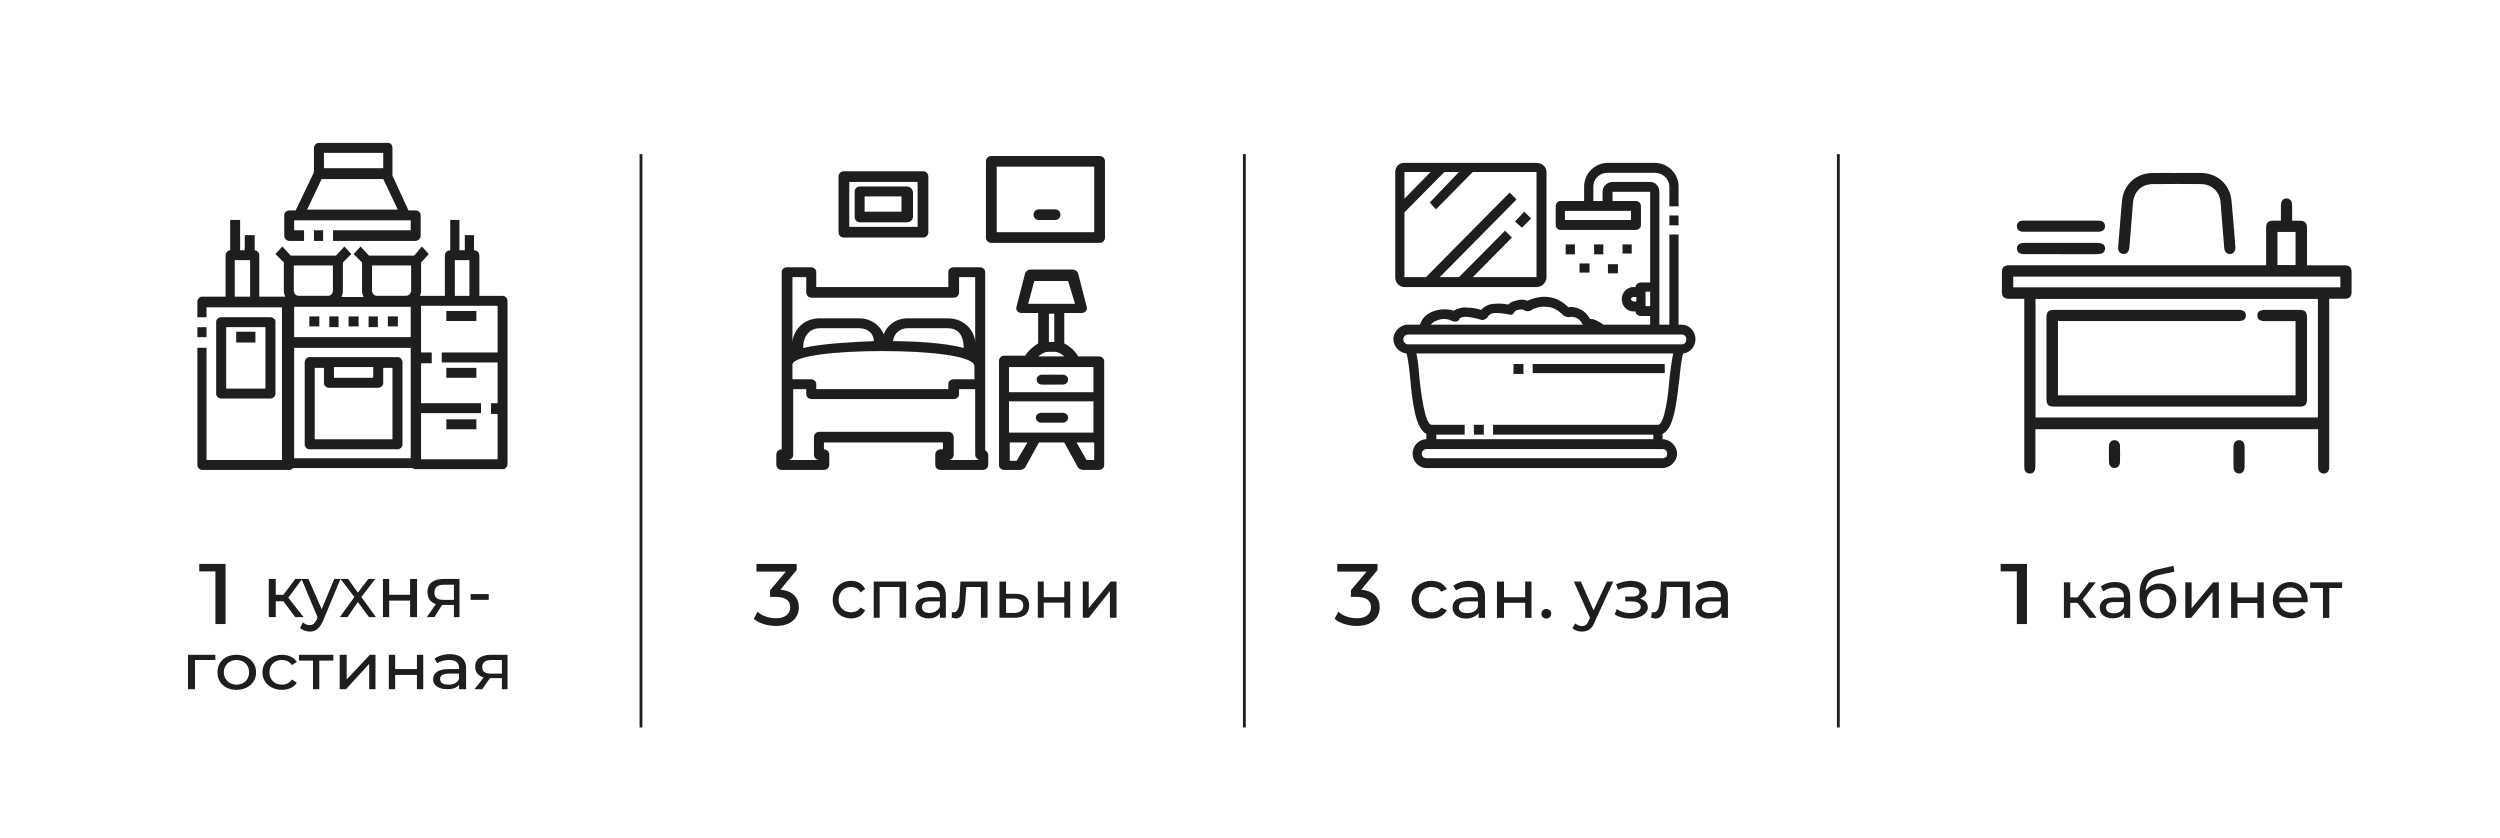 <?xml version="1.0" encoding="UTF-8"?> <svg xmlns="http://www.w3.org/2000/svg" width="1330" height="446" viewBox="0 0 1330 446" fill="none"><g clip-path="url(#clip0_4299_377)"><path d="M341 387V82" stroke="#1E1E1E" stroke-width="1.5"></path><path d="M157.07 328.329H161.513L153.367 317.973L160.772 308H157.07L150.775 316.438H146.703V308H143V328.329H146.703V319.89H150.775L157.07 328.329ZM177.804 308L171.139 324.11L164.104 308H160.402L168.918 328.329L168.547 329.479C167.437 331.781 166.326 332.548 164.845 332.548C163.364 332.548 162.253 332.164 161.142 331.014L159.661 334.082C160.772 335.233 162.994 336 164.845 336C167.807 336 170.028 334.466 171.88 330.247L181.136 308H177.804ZM200.019 328.329L192.244 317.589L199.649 308H195.946L190.392 315.288L185.209 308H181.136L188.541 317.589L180.766 328.329H184.839L190.392 320.274L196.316 328.329H200.019ZM203.722 328.329H207.054V319.507H218.161V328.329H221.864V308H218.161V316.438H207.054V308H203.722V328.329ZM235.934 308C230.75 308 227.418 310.301 227.418 314.904C227.418 318.356 228.899 320.274 231.861 321.425L227.047 328.329H231.12L235.193 321.808H235.563H241.487V328.329H244.449V308H235.934ZM231.12 315.288C231.12 312.219 232.972 311.068 236.304 311.068H241.487V319.123H235.934C232.601 319.123 231.12 317.972 231.12 315.288ZM250.373 319.123H260V316.055H250.373V319.123Z" fill="#1E1E1E"></path><path d="M114.571 348.346H100V366.655H103.736V351.109H114.571V348.346ZM125.78 367C131.758 367 136.242 363.2 136.242 357.673C136.242 352.146 131.758 348.346 125.78 348.346C119.802 348.346 115.692 352.146 115.692 357.673C115.692 363.2 119.802 367 125.78 367ZM125.78 364.236C122.044 364.236 119.055 361.473 119.055 357.673C119.055 353.873 122.044 351.109 125.78 351.109C129.89 351.109 132.506 353.873 132.506 357.673C132.506 361.473 129.89 364.236 125.78 364.236ZM150.066 367C153.429 367 156.418 365.618 157.912 363.2L155.297 361.473C154.176 363.2 152.308 364.236 150.066 364.236C145.956 364.236 143.341 361.473 143.341 357.673C143.341 353.873 145.956 351.109 150.066 351.109C152.308 351.109 154.176 352.145 155.297 353.873L157.912 352.145C156.418 349.727 153.429 348.346 150.066 348.346C144.088 348.346 139.604 352.146 139.604 357.673C139.604 363.2 144.088 367 150.066 367ZM177.341 348.346H159.033V351.455H166.505V366.655H169.868V351.455H177.341V348.346ZM180.703 366.655H184.066L196.396 353.182V366.655H199.758V348.346H196.769L184.44 361.473V348.346H180.703V366.655ZM206.857 366.655H210.22V359.055H221.802V366.655H225.165V348.346H221.802V355.946H210.22V348.346H206.857V366.655ZM239.363 348C236 348 233.011 349.036 231.143 350.418L232.637 352.836C234.132 351.8 236.374 351.109 238.989 351.109C242.352 351.109 244.22 352.491 244.22 355.255V355.946H238.615C232.637 355.946 230.396 358.364 230.396 361.473C230.396 364.582 233.385 366.655 237.868 366.655C240.857 366.655 243.099 365.964 244.22 364.236V366.655H247.956V355.6C247.956 350.418 244.593 348 239.363 348ZM238.615 364.236C235.626 364.236 234.132 363.2 234.132 361.127C234.132 359.746 235.253 358.364 238.615 358.364H244.22V361.127C243.472 363.2 241.231 364.236 238.615 364.236ZM261.407 348.346C256.176 348.346 252.813 350.418 252.813 354.564C252.813 357.673 254.308 359.4 257.297 360.436L252.44 366.655H256.549L260.659 360.782H261.033H267.011V366.655H270V348.346H261.407ZM256.549 354.909C256.549 352.145 258.418 351.109 261.78 351.109H267.011V358.364H261.407C258.044 358.364 256.549 357.327 256.549 354.909Z" fill="#1E1E1E"></path><path d="M761.502 329.068C765.253 329.068 767.878 327.608 769.754 324.689L766.753 323.23C765.628 325.054 763.752 325.784 761.502 325.784C757.751 325.784 754.751 323.23 754.751 318.851C754.751 314.838 757.751 312.284 761.502 312.284C763.752 312.284 765.628 313.014 766.753 314.838L769.754 313.378C767.878 310.46 765.253 309 761.502 309C755.501 309 751 313.378 751 318.851C751 324.689 755.501 329.068 761.502 329.068ZM781.381 309C778.005 309 775.38 310.095 773.129 311.554L774.629 314.108C776.13 313.014 778.755 312.284 781.006 312.284C784.381 312.284 786.257 314.108 786.257 317.027V317.757H780.631C774.629 317.757 772.754 319.946 772.754 323.23C772.754 326.514 775.38 329.068 779.88 329.068C782.881 329.068 785.131 327.973 786.632 326.149V328.703H790.007V317.027C790.007 311.554 786.632 309 781.381 309ZM780.631 326.149C777.63 326.149 776.13 325.054 776.13 323.23C776.13 321.405 777.255 319.946 780.631 319.946H786.257V322.865C785.506 325.054 783.256 326.149 780.631 326.149ZM796.384 328.703H800.134V320.676H811.386V328.703H814.762V309.365H811.386V317.757H800.134V309.365H796.384V328.703ZM822.638 329.068C824.139 329.068 825.264 327.973 825.264 326.514C825.264 325.054 824.139 323.96 822.638 323.96C821.138 323.96 820.013 325.054 820.013 326.514C820.013 327.973 821.138 329.068 822.638 329.068ZM854.895 309.365L847.768 324.689L841.017 309.365H837.266L845.893 328.703L845.143 330.162C844.393 332.351 843.267 333.081 841.392 333.081C840.267 333.081 838.767 332.351 838.016 331.622L836.516 334.176C837.641 335.27 839.517 336 841.392 336C844.393 336 847.018 334.905 848.518 330.527L858.27 309.365H854.895ZM872.523 318.487C874.398 317.757 875.898 316.297 875.898 314.473C875.898 311.189 872.523 309 867.647 309C865.021 309 862.396 309.73 859.77 310.824L860.896 313.743C863.146 312.649 865.021 312.284 867.272 312.284C870.272 312.284 872.148 313.014 872.148 314.838C872.148 316.662 870.647 317.392 868.022 317.392H864.646V319.946H868.022C871.023 319.946 872.898 321.041 872.898 322.865C872.898 324.689 870.647 326.149 867.272 326.149C864.646 326.149 862.021 325.419 860.145 323.96L859.02 326.878C861.271 328.338 864.271 329.068 867.272 329.068C872.523 329.068 876.649 326.514 876.649 323.23C876.649 321.041 875.148 319.216 872.523 318.487ZM883.622 309.365L883.247 316.662C882.872 321.041 882.872 325.784 879.496 325.784C879.496 325.784 879.121 325.784 878.746 325.784L878.371 328.703C879.496 328.703 880.246 329.068 880.622 329.068C885.122 329.068 886.248 323.595 886.623 316.662V312.284H895.249V328.703H899V309.365H883.622Z" fill="#1E1E1E"></path><path d="M910.627 309C907.251 309 904.625 310.095 902.375 311.554L903.875 314.108C905.376 313.014 908.001 312.284 910.252 312.284C913.627 312.284 915.502 314.108 915.502 317.027V317.757H909.876C903.875 317.757 902 319.946 902 323.23C902 326.514 904.625 329.068 909.126 329.068C912.127 329.068 914.377 327.973 915.878 326.149V328.703H919.253V317.027C919.253 311.554 915.878 309 910.627 309ZM909.876 326.149C906.876 326.149 905.376 325.054 905.376 323.23C905.376 321.405 906.501 319.946 909.876 319.946H915.502V322.865C914.752 325.054 912.502 326.149 909.876 326.149Z" fill="#1E1E1E"></path><path d="M662 387V82M978 387V82" stroke="#1E1E1E" stroke-width="1.5"></path><path fill-rule="evenodd" clip-rule="evenodd" d="M221.106 249H152.894C151.24 249 150 247.797 150 246.194V160.806C150 159.203 151.24 158 152.894 158H221.106C222.76 158 224 159.203 224 160.806V246.194C224 247.797 222.76 249 221.106 249ZM155.374 243.789H218.626V163.211H155.374V243.789Z" fill="#1E1E1E"></path><path fill-rule="evenodd" clip-rule="evenodd" d="M267.568 249.594H220.946C219.73 249.594 218.514 248.376 218.514 246.751V160.254C218.514 158.629 219.73 157.411 220.946 157.411H267.568C268.784 157.411 270 158.629 270 160.254V246.751C270 248.376 268.784 249.594 267.568 249.594ZM223.784 244.315H264.73V162.69H223.784V244.315ZM105 174.061H109.865V179.34H105V174.061ZM154.054 250H107.432C106.216 250 105 248.782 105 247.157V185.025H109.865V244.721H151.216V163.503H109.865V168.782H105V160.66C105 159.035 106.216 157.817 107.432 157.817H154.054C155.27 157.817 156.486 159.035 156.486 160.66V247.157C156.486 248.782 155.27 250 154.054 250ZM220.946 128.172H177.162V122.487H218.514V117.208H156.486V122.487H161.757V128.172H154.054C152.432 128.172 151.216 126.954 151.216 125.33V114.366C151.216 113.147 152.432 111.929 154.054 111.929H157.297L167.027 91.624C167.432 90.812 168.243 90 169.459 90H205.541C206.351 90 207.568 90.812 207.973 91.624L217.297 111.929H220.946C222.568 111.929 223.784 113.147 223.784 114.366V125.33C223.784 126.954 222.568 128.172 220.946 128.172ZM167.027 122.487H171.892V128.172H167.027V122.487ZM203.919 95.279H171.081L163.378 111.523H211.622L203.919 95.279Z" fill="#1E1E1E"></path><path fill-rule="evenodd" clip-rule="evenodd" d="M206.335 95.201H169.883C168.245 95.201 167.016 93.975 167.016 92.341V78.86C167.016 77.226 168.245 76 169.883 76H206.335C207.973 76 208.793 77.226 208.793 78.86V92.341C208.793 93.975 207.973 95.201 206.335 95.201ZM172.34 89.481H203.878V81.311H172.34V89.481ZM154.319 179.356H221.899V185.075H154.319V179.356ZM164.559 168.326H169.883V173.637H164.559V168.326ZM175.207 168.326H180.122V174.045H175.207V168.326ZM185.447 168.326H190.771V173.637H185.447V168.326ZM196.096 168.326H201.011V174.045H196.096V168.326ZM206.335 168.326H211.66V173.637H206.335V168.326ZM211.66 239H164.559C163.33 239 162.101 237.774 162.101 236.549V192.837C162.101 191.203 163.33 189.977 164.559 189.977H211.66C212.888 189.977 214.117 191.203 214.117 192.837V236.549C214.117 237.774 212.888 239 211.66 239ZM167.426 233.689H208.793V195.697H203.878V203.867C203.878 205.093 202.649 206.318 201.011 206.318H175.207C173.569 206.318 172.34 205.093 172.34 203.867V195.697H167.426V233.689ZM177.665 201.007H198.553V195.288H177.665V201.007ZM235.005 187.526H269V192.837H235.005V187.526ZM221.899 187.526H229.681V193.246H221.899V187.526ZM261.218 214.489H269V220.208H261.218V214.489ZM221.899 214.489H255.894V219.799H221.899V214.489ZM237.463 165.466H253.436V170.777H237.463V165.466ZM237.463 195.697H253.436V201.007H237.463V195.697ZM237.463 223.068H253.436V228.378H237.463V223.068ZM143.67 212.037H117.867C116.229 212.037 115 210.812 115 209.586V171.185C115 169.96 116.229 168.734 117.867 168.734H143.67C145.309 168.734 146.537 169.96 146.537 171.185V209.586C146.537 210.812 145.309 212.037 143.67 212.037ZM120.324 206.727H141.213V174.045H120.324V206.727ZM125.649 176.496H135.888V182.215H125.649V176.496Z" fill="#1E1E1E"></path><path fill-rule="evenodd" clip-rule="evenodd" d="M174.662 162.615H158.753C154.674 162.615 151.003 158.982 151.003 154.541V139.605L146.515 135.165L150.187 131.128L154.674 135.973H178.742L183.229 131.128L186.9 135.165L182.413 139.605V154.541C182.413 158.982 178.742 162.615 174.662 162.615ZM156.306 141.22V154.541C156.306 156.156 157.529 157.367 158.753 157.367H174.662C175.886 157.367 177.11 156.156 177.11 154.541V141.22H156.306ZM215.863 162.615H200.362C196.283 162.615 192.611 158.982 192.611 154.541V139.605L188.124 135.165L191.796 131.128L196.283 135.973H220.351L224.43 131.128L228.101 135.165L224.022 139.605V154.541C224.022 158.982 220.351 162.615 215.863 162.615ZM197.914 141.22V154.541C197.914 156.156 199.138 157.367 200.362 157.367H215.863C217.495 157.367 218.719 156.156 218.719 154.541V141.22H197.914ZM255.025 160.193H249.721V138.394H241.971V160.193H236.668V135.973C236.668 134.358 237.891 133.147 239.523 133.147V117H244.418V133.147H247.274V125.073H252.169V133.147C253.801 133.147 255.025 134.358 255.025 135.973V160.193ZM137.949 160.193H133.054V138.394H124.895V160.193H120V135.973C120 134.358 121.224 133.147 122.448 133.147V117H127.751V133.147H130.198V125.073H135.501V133.147C136.725 133.147 137.949 134.358 137.949 135.973V160.193ZM741.276 180.376C741.276 176.339 744.947 172.706 749.027 172.706H894.657C898.737 172.706 902 176.339 902 180.376C902 184.413 899.144 187.642 895.473 188.046C894.657 190.064 893.841 196.927 893.433 201.771C891.802 214.688 890.578 228.009 884.459 230.835V233.661C888.538 233.661 892.21 237.293 892.21 241.33C892.21 245.367 888.538 249 884.459 249H758.817C754.738 249 751.474 245.367 751.474 241.33C751.474 237.293 754.738 233.661 758.817 233.661V230.835C753.106 228.009 751.474 214.688 750.25 201.771C749.842 196.927 749.027 190.064 748.211 188.046C744.539 187.642 741.276 184.413 741.276 180.376ZM882.011 238.908H761.672C761.672 238.908 761.536 238.908 761.264 238.908H758.817C757.593 238.908 756.369 240.119 756.369 241.33C756.369 242.945 757.593 243.752 758.817 243.752H884.459C886.091 243.752 886.907 242.945 886.907 241.33C886.907 240.119 886.091 238.908 884.459 238.908H882.011ZM794.307 231.238V225.991H882.011C885.683 225.991 887.722 208.633 888.13 201.367C888.946 195.716 889.354 191.275 890.17 188.046H753.514C754.33 191.275 754.738 195.716 755.146 201.367C755.961 208.633 758.001 225.991 761.672 225.991H779.213V231.238H764.12V233.661H879.564V231.238H794.307ZM749.027 177.954C747.803 177.954 746.579 179.165 746.579 180.376C746.579 181.991 747.803 183.202 749.027 183.202C749.027 183.202 749.163 183.202 749.435 183.202H894.657C896.289 183.202 897.105 181.991 897.105 180.376C897.105 179.165 896.289 177.954 894.657 177.954H749.027ZM784.108 225.991H789.412V231.238H784.108V225.991Z" fill="#1E1E1E"></path><path fill-rule="evenodd" clip-rule="evenodd" d="M870.123 122.318H830.089C828.864 122.318 827.638 121.102 827.638 119.886V109.753C827.638 108.131 828.864 106.915 830.089 106.915H842.753V99.214C842.753 92.323 848.472 86.648 855.417 86.648H880.336C887.281 86.648 893 92.323 893 99.214V109.753H888.098V99.214C888.098 95.16 884.421 91.918 880.336 91.918H855.417C850.923 91.918 847.655 95.16 847.655 99.214V106.915H852.557V102.051C852.557 99.214 855.008 96.782 857.868 96.782H877.885C880.745 96.782 882.787 99.214 882.787 102.051V175.823H877.885V168.121H872.983C871.349 168.121 870.123 166.905 870.123 165.689H868.898C865.63 165.689 862.77 162.852 862.77 159.204C862.77 155.556 865.63 152.718 868.898 152.718H870.123C870.123 151.502 871.349 150.287 872.983 150.287H877.885V102.051H857.868V106.915H870.123C871.757 106.915 872.983 108.131 872.983 109.753V119.886C872.983 121.102 871.757 122.318 870.123 122.318ZM832.54 117.049H867.672V112.185H832.54V117.049ZM888.098 124.75H893V175.418H888.098V124.75ZM888.098 114.617H893V119.886H888.098V114.617ZM875.434 155.151V162.852H877.885V155.151H875.434ZM869.306 157.988C868.489 157.988 867.672 158.393 867.672 159.204C867.672 159.609 868.489 160.42 869.306 160.42H870.532V157.988H869.306ZM817.426 152.718H747.162C744.302 152.718 742.26 150.286 742.26 147.449V91.512C742.26 88.675 744.302 86.648 747.162 86.648H817.426C820.285 86.648 822.736 88.675 822.736 91.512V147.449C822.736 150.286 820.285 152.718 817.426 152.718ZM747.162 147.449H758.6L803.128 102.457L806.804 106.104L765.953 147.449H776.166L800.677 122.723L804.353 126.371L783.519 147.449H817.426V91.512H783.519L763.911 111.374L760.643 107.726L776.166 91.512H768.404L747.162 112.995V147.449ZM747.162 91.512V105.699L761.051 91.512H747.162ZM805.987 117.859L810.889 112.59L814.566 116.238L809.664 121.102L805.987 117.859ZM850.923 177.444C849.562 176.093 847.928 175.147 846.021 174.607H845.613C844.796 174.607 843.979 174.337 843.162 173.796C842.345 173.256 841.8 172.58 841.528 171.769C840.302 169.743 838.26 168.527 835.809 168.527C834.991 168.797 834.174 168.797 833.357 168.527C832.268 168.257 831.451 167.716 830.906 166.905C828.455 164.879 826.004 163.257 822.736 163.257C819.877 162.852 816.608 163.663 814.157 165.284C813.34 165.689 812.115 165.689 811.298 165.284C810.481 164.473 808.847 164.473 807.621 164.879C806.804 164.879 806.123 165.284 805.579 166.095C805.17 167.311 803.945 167.716 802.719 167.311C800.268 166.77 797.817 166.5 795.366 166.5C793.732 166.5 792.098 167.311 791.281 168.932C790.464 169.743 789.238 170.553 788.013 170.148C785.562 169.337 782.974 168.797 780.251 168.527C779.026 168.527 777.8 168.527 776.574 169.338C776.166 170.959 774.532 171.364 773.306 170.959C773.034 170.959 772.898 170.959 772.898 170.959C770.038 169.337 767.179 169.337 764.319 170.554C761.868 171.364 760.234 173.391 759.826 175.823H754.923C754.923 171.364 757.783 167.311 762.277 165.689C765.545 164.473 769.63 164.068 773.306 165.284C775.349 164.068 778.209 163.257 780.66 163.663C783.111 163.663 785.562 164.068 788.013 164.879C789.647 162.852 792.506 161.636 794.957 161.636C797.409 161.366 799.86 161.501 802.311 162.041C803.4 160.96 804.762 160.285 806.396 160.015C808.438 159.204 810.889 159.204 812.523 160.015C816.2 158.393 819.877 157.582 823.553 157.988C827.638 158.393 831.315 160.42 834.174 163.257L834.583 163.663L834.991 163.257C839.485 163.257 843.57 165.284 845.613 169.338C845.885 169.338 846.021 169.473 846.021 169.743C846.294 169.743 846.566 169.743 846.838 169.743H847.247C850.106 170.553 852.557 172.175 854.6 174.201L850.923 177.444ZM805.17 193.658H810.481V198.927H805.17V193.658ZM815.383 193.658H885.647V198.522H815.383V193.658ZM832.949 130.02H837.851V135.289H832.949V130.02ZM840.302 140.153H845.613V145.017H840.302V140.153ZM848.064 130.02H852.966V135.289H848.064V130.02ZM863.179 130.02H868.081V134.884H863.179V130.02ZM855.417 140.558H860.728V145.422H855.417V140.558ZM525.749 241.893V247.163C525.749 248.784 524.523 250 522.889 250H500.421C498.787 250 497.562 248.784 497.562 247.163V241.893C497.562 240.272 498.787 239.056 500.421 239.056H501.647V235.408H438.328V239.056C439.962 239.056 441.187 240.272 441.187 241.893V247.163C441.187 248.784 439.962 250 438.328 250H415.86C414.226 250 413 248.784 413 247.163V241.893C413 240.272 414.226 239.056 415.86 239.056V144.612C415.86 143.396 417.085 142.18 418.719 142.18H431.383C433.017 142.18 434.243 143.396 434.243 144.612V152.718H504.506V144.612C504.506 143.396 505.732 142.18 507.366 142.18H521.255C522.889 142.18 524.115 143.396 524.115 144.612V239.461C524.932 240.002 525.477 240.812 525.749 241.893ZM421.579 182.308C421.579 177.849 425.664 169.338 436.285 169.338H457.119C463.247 169.338 468.149 172.986 470.191 177.85C471.826 172.986 476.728 169.338 482.855 169.338H504.098C514.311 169.338 518.804 177.444 518.804 182.308V147.449H510.225V155.556C510.225 157.177 509 158.393 507.366 158.393H431.791C430.157 158.393 428.932 157.177 428.932 155.556V147.449H421.579V182.308ZM427.298 185.146C437.102 182.714 454.668 181.903 464.881 181.498C464.881 177.444 461.613 174.607 457.119 174.607H436.285C431.383 174.607 427.298 177.85 427.298 185.146ZM504.098 174.607H482.855C478.77 174.607 475.502 177.444 475.094 181.498C485.306 181.498 502.872 182.308 512.677 185.146C512.677 177.444 509 174.607 504.098 174.607ZM469.374 186.767C445.272 186.767 421.579 189.199 421.579 194.063V201.765H431.383C433.017 201.765 434.243 202.981 434.243 204.197V207.034H504.506V204.197C504.506 202.981 505.732 201.765 507.366 201.765H518.396V194.874C518.396 189.199 493.885 186.767 469.374 186.767ZM520.438 244.731V244.325C519.349 243.785 518.804 242.974 518.804 241.893V207.034H510.225V209.872C510.225 211.088 509 212.303 507.366 212.303H431.791C430.157 212.303 428.932 211.088 428.932 209.872V207.034H421.987V241.893C421.987 243.515 420.762 244.731 419.128 244.731H435.877C434.243 244.731 433.017 243.515 433.017 241.893V232.57C433.017 230.949 434.243 229.733 435.877 229.733H504.506C506.14 229.733 507.366 230.949 507.366 232.57V241.893C507.366 243.515 506.14 244.731 504.506 244.731H520.438ZM587.434 192.036V247.568C587.434 248.784 586.209 250 584.574 250H576.404C575.315 250 574.362 249.595 573.545 248.784L566.191 235.408H552.711L545.357 248.784C544.54 249.595 543.587 250 542.498 250H534.328C532.694 250 531.468 248.784 531.468 247.568V192.036C531.468 190.415 532.694 189.199 534.328 189.199H545.357C546.583 187.172 549.443 184.335 552.302 182.714V166.5H543.315C541.681 166.5 540.047 164.879 540.864 162.852L545.357 145.422C545.766 144.206 546.991 143.396 548.217 143.396H570.685C571.911 143.396 573.136 144.206 573.545 145.422L578.038 162.852C578.855 164.879 577.221 166.5 575.587 166.5H566.191V182.714C569.46 184.335 572.319 187.172 573.545 189.605H584.574C586.209 189.605 587.434 190.82 587.434 192.036ZM536.779 230.138H581.715V213.519H536.779V230.138ZM546.991 161.636H571.911L568.234 149.476H550.26L546.991 161.636ZM560.881 166.905H558.021V181.903H560.881V166.905ZM552.302 189.605H566.191C564.966 188.389 562.923 187.172 561.289 187.172H557.613C555.57 187.172 553.936 188.389 552.302 189.605ZM581.715 195.279H536.779V208.655H581.715V195.279ZM546.583 235.408H537.187V245.136H540.864L546.583 235.408ZM582.123 235.408H572.728L578.038 244.731H582.123V235.408ZM551.485 201.765C551.485 200.549 552.711 199.333 554.345 199.333H565.374C567.008 199.333 568.234 200.549 568.234 201.765C568.234 203.386 567.008 204.602 565.374 204.602H554.345C552.711 204.602 551.485 203.386 551.485 201.765ZM568.234 222.032C568.234 223.653 567.008 224.869 565.374 224.869H553.936C552.302 224.869 551.077 223.653 551.077 222.032C551.077 220.816 552.302 219.6 553.936 219.6H565.374C567.008 219.6 568.234 220.816 568.234 222.032ZM587.843 85.837V126.371C587.843 127.993 586.617 129.209 584.983 129.209H527.383C525.749 129.209 524.523 127.993 524.523 126.371V85.837C524.523 84.216 525.749 83 527.383 83H584.983C586.617 83 587.843 84.216 587.843 85.837ZM582.123 123.534V88.675H530.243V123.534H582.123ZM549.851 114.211C549.851 112.59 551.077 111.374 552.711 111.374H561.289C562.923 111.374 564.149 112.59 564.149 114.211C564.149 115.833 562.923 117.049 561.289 117.049H552.711C551.077 117.049 549.851 115.833 549.851 114.211ZM446.089 123.534V93.944C446.089 92.323 447.315 91.107 448.949 91.107H491.025C492.66 91.107 493.885 92.323 493.885 93.944V123.534C493.885 125.155 492.66 126.371 491.025 126.371H448.949C447.315 126.371 446.089 125.155 446.089 123.534ZM451.809 120.697H488.166V96.782H451.809V120.697ZM485.715 102.051V115.427C485.715 117.049 484.081 118.265 482.447 118.265H457.528C455.894 118.265 454.668 117.049 454.668 115.427V102.051C454.668 100.43 455.894 99.214 457.528 99.214H482.447C484.081 99.214 485.306 100.43 485.715 102.051ZM479.587 104.483H459.979V112.59H479.587V104.483Z" fill="#1E1E1E"></path><path d="M120 300V332H114.607V303.977H106V300H120Z" fill="#1E1E1E"></path><path d="M452.855 329C456.023 329 458.839 327.546 460.247 324.637L457.783 323.182C456.727 325 454.615 325.727 452.855 325.727C448.984 325.727 446.168 323.182 446.168 319.182C446.168 314.818 448.984 312.273 452.855 312.273C454.615 312.273 456.727 313 457.783 315.182L460.247 313.364C458.839 310.455 456.023 309 452.855 309C446.872 309 443 313.364 443 319.182C443 324.637 446.872 329 452.855 329ZM464.823 309.364V328.636H467.991V312.273H478.55V328.636H482.07V309.364H464.823ZM495.093 309C492.277 309 489.462 310.091 487.702 311.545L489.11 314.091C490.517 313 492.629 312.273 494.741 312.273C498.261 312.273 500.021 314.091 500.021 317V317.727H494.389C489.11 317.727 486.998 319.909 486.998 323.182C486.998 326.455 489.814 329 494.037 329C496.853 329 498.965 327.909 500.021 326.091V328.636H503.189V317C503.189 311.909 500.373 309 495.093 309ZM494.389 326.091C491.925 326.091 490.517 325 490.517 323.182C490.517 321.364 491.221 319.909 494.741 319.909H500.021V322.818C498.965 325 496.853 326.091 494.389 326.091ZM510.932 309.364L510.58 316.636C510.58 321 510.228 325.727 507.413 325.727C507.061 325.727 506.709 325.727 506.357 325.727V328.636C507.061 328.636 507.765 329 508.469 329C512.692 329 513.396 323.546 513.748 316.636L514.1 312.273H521.844V328.636H525.364V309.364H510.932ZM540.499 315.909H535.219V309.364H531.699V328.636H539.795C544.723 328.636 547.538 326.455 547.538 322.091C547.538 318.091 545.075 315.909 540.499 315.909ZM539.443 326.091H535.219V318.455H539.443C542.611 318.455 544.371 319.546 544.371 322.091C544.371 324.636 542.611 326.091 539.443 326.091ZM552.114 328.636H555.282V320.636H566.193V328.636H569.361V309.364H566.193V317.727H555.282V309.364H552.114V328.636ZM576.049 328.636H579.217L590.48 314.455V328.636H594V309.364H590.832L579.217 323.545V309.364H576.049V328.636Z" fill="#1E1E1E"></path><path d="M423.843 303.213L415.169 313.726C421.819 314.31 425 318.106 425 323.071C425 328.62 420.952 333 412.855 333C408.229 333 403.602 331.54 401 329.204L403.024 325.407C405.048 327.451 408.807 328.912 412.855 328.912C417.771 328.912 420.373 326.575 420.373 323.071C420.373 319.566 418.06 317.522 412.277 317.522H409.675V314.018L418.06 304.089H402.446V300H423.843V303.213Z" fill="#1E1E1E"></path><path d="M732.843 303.213L724.169 313.726C730.819 314.31 734 318.106 734 323.071C734 328.62 729.952 333 721.855 333C717.229 333 712.602 331.54 710 329.204L712.024 325.407C714.048 327.451 717.807 328.912 721.855 328.912C726.771 328.912 729.373 326.575 729.373 323.071C729.373 319.566 727.06 317.522 721.277 317.522H718.675V314.018L727.06 304.089H711.446V300H732.843V303.213Z" fill="#1E1E1E"></path><path d="M1078.34 300V332H1072.95V303.977H1064.34V300H1078.34Z" fill="#1E1E1E"></path><path d="M1105.23 320.725H1101.37V328.715H1098V309.81H1101.37V317.8H1105.3L1111.34 309.81H1114.96L1107.9 318.906L1115.45 328.715H1111.49L1105.23 320.725Z" fill="#1E1E1E"></path><path d="M1125.28 309.632C1127.86 309.632 1129.82 310.274 1131.18 311.558C1132.56 312.842 1133.25 314.756 1133.25 317.301V328.715H1130.06V326.218C1129.5 327.098 1128.69 327.775 1127.64 328.251C1126.61 328.703 1125.38 328.929 1123.95 328.929C1121.86 328.929 1120.19 328.417 1118.93 327.395C1117.69 326.372 1117.07 325.029 1117.07 323.364C1117.07 321.7 1117.66 320.368 1118.86 319.369C1120.05 318.347 1121.95 317.836 1124.55 317.836H1129.88V317.158C1129.88 315.684 1129.46 314.554 1128.62 313.769C1127.78 312.985 1126.54 312.592 1124.9 312.592C1123.8 312.592 1122.72 312.783 1121.67 313.163C1120.61 313.52 1119.72 314.007 1119 314.625L1117.59 312.057C1118.55 311.273 1119.7 310.678 1121.03 310.274C1122.37 309.846 1123.78 309.632 1125.28 309.632ZM1124.51 326.289C1125.8 326.289 1126.91 326.004 1127.85 325.433C1128.78 324.839 1129.46 324.006 1129.88 322.936V320.297H1124.69C1121.83 320.297 1120.4 321.272 1120.4 323.222C1120.4 324.173 1120.76 324.922 1121.49 325.469C1122.22 326.016 1123.22 326.289 1124.51 326.289Z" fill="#1E1E1E"></path><path d="M1148.81 310.452C1150.54 310.452 1152.09 310.845 1153.44 311.629C1154.8 312.414 1155.85 313.508 1156.6 314.911C1157.38 316.29 1157.76 317.871 1157.76 319.655C1157.76 321.486 1157.35 323.115 1156.53 324.541C1155.74 325.944 1154.6 327.038 1153.13 327.823C1151.68 328.608 1150.01 329 1148.14 329C1144.98 329 1142.53 327.906 1140.8 325.718C1139.09 323.507 1138.24 320.404 1138.24 316.409C1138.24 312.533 1139.02 309.501 1140.59 307.313C1142.16 305.102 1144.56 303.639 1147.79 302.926L1156.29 301L1156.78 304.139L1148.95 305.851C1146.51 306.398 1144.7 307.325 1143.5 308.633C1142.31 309.941 1141.63 311.82 1141.47 314.269C1142.26 313.056 1143.29 312.117 1144.56 311.451C1145.82 310.785 1147.24 310.452 1148.81 310.452ZM1148.21 326.146C1149.4 326.146 1150.46 325.873 1151.37 325.326C1152.31 324.779 1153.03 324.03 1153.55 323.079C1154.06 322.104 1154.32 320.998 1154.32 319.762C1154.32 317.883 1153.76 316.373 1152.64 315.232C1151.51 314.09 1150.04 313.52 1148.21 313.52C1146.38 313.52 1144.9 314.09 1143.75 315.232C1142.63 316.373 1142.06 317.883 1142.06 319.762C1142.06 320.998 1142.32 322.104 1142.84 323.079C1143.38 324.03 1144.11 324.779 1145.05 325.326C1145.99 325.873 1147.04 326.146 1148.21 326.146Z" fill="#1E1E1E"></path><path d="M1162.58 309.81H1165.95V323.578L1177.36 309.81H1180.42V328.715H1177.05V314.946L1165.67 328.715H1162.58V309.81Z" fill="#1E1E1E"></path><path d="M1186.96 309.81H1190.33V317.836H1200.94V309.81H1204.31V328.715H1200.94V320.796H1190.33V328.715H1186.96V309.81Z" fill="#1E1E1E"></path><path d="M1227.69 319.369C1227.69 319.631 1227.66 319.976 1227.62 320.404H1212.52C1212.73 322.068 1213.44 323.412 1214.66 324.434C1215.9 325.433 1217.43 325.932 1219.26 325.932C1221.48 325.932 1223.27 325.172 1224.63 323.65L1226.49 325.861C1225.65 326.86 1224.6 327.621 1223.33 328.144C1222.09 328.667 1220.7 328.929 1219.15 328.929C1217.19 328.929 1215.44 328.524 1213.92 327.716C1212.4 326.884 1211.22 325.73 1210.37 324.256C1209.55 322.782 1209.14 321.117 1209.14 319.262C1209.14 317.431 1209.54 315.779 1210.34 314.304C1211.16 312.83 1212.27 311.689 1213.67 310.88C1215.1 310.048 1216.71 309.632 1218.49 309.632C1220.27 309.632 1221.85 310.048 1223.23 310.88C1224.63 311.689 1225.72 312.83 1226.49 314.304C1227.29 315.779 1227.69 317.467 1227.69 319.369ZM1218.49 312.521C1216.87 312.521 1215.51 313.02 1214.41 314.019C1213.34 315.018 1212.7 316.326 1212.52 317.943H1224.46C1224.27 316.349 1223.62 315.054 1222.52 314.055C1221.45 313.032 1220.1 312.521 1218.49 312.521Z" fill="#1E1E1E"></path><path d="M1246 312.806H1239.19V328.715H1235.82V312.806H1229V309.81H1246V312.806Z" fill="#1E1E1E"></path><path d="M1221.24 123.401H1211.61V141.02H1221.24V123.401ZM1245.07 147.16H1071.05V152.85H1245.07V147.16ZM1082.9 222.075H1233.12V159.027H1082.9V222.075ZM1233.27 228.324H1082.83V230.35C1082.83 236.162 1082.83 241.975 1082.83 247.799C1082.83 248.466 1082.85 249.158 1082.66 249.777C1082.22 251.221 1081.18 252.022 1079.68 251.912C1078.2 251.803 1077.21 250.942 1077.01 249.413C1076.91 248.636 1076.93 247.848 1076.92 247.059C1076.92 218.532 1076.92 190.005 1076.92 161.478V158.954C1074.14 158.954 1071.56 158.954 1068.97 158.954C1066.05 158.942 1065.02 157.935 1065.01 155.035C1064.99 151.819 1065.01 148.616 1065.01 145.4C1065.01 142.039 1065.94 141.129 1069.35 141.129C1113.87 141.129 1158.39 141.129 1202.91 141.129H1205.57V139.139C1205.57 133.205 1205.57 127.272 1205.57 121.338C1205.57 118.366 1206.51 117.443 1209.47 117.407C1210.72 117.395 1211.98 117.407 1213.44 117.407C1213.44 115.004 1213.44 112.832 1213.44 110.673C1213.44 109.884 1213.43 109.095 1213.53 108.319C1213.73 106.656 1214.87 105.576 1216.36 105.54C1217.88 105.503 1219.24 106.668 1219.35 108.367C1219.48 110.357 1219.41 112.359 1219.41 114.361C1219.41 115.32 1219.41 116.266 1219.41 117.419C1220.87 117.419 1222.13 117.407 1223.38 117.419C1226.29 117.456 1227.31 118.438 1227.32 121.351C1227.35 127.284 1227.32 133.218 1227.32 139.163V141.141H1229.43C1235.37 141.141 1241.3 141.129 1247.25 141.141C1249.93 141.141 1251.03 142.221 1251.04 144.866C1251.07 148.373 1251.08 151.892 1251.04 155.399C1251.02 157.825 1249.9 158.917 1247.45 158.942C1244.79 158.966 1242.13 158.942 1239.15 158.942V161.296C1239.15 189.883 1239.15 218.471 1239.15 247.059C1239.15 247.726 1239.18 248.393 1239.12 249.061C1238.97 250.796 1237.79 251.949 1236.23 251.961C1234.68 251.961 1233.43 250.784 1233.28 249.085C1233.19 248.187 1233.24 247.265 1233.24 246.367C1233.24 240.434 1233.24 234.512 1233.24 228.36" fill="#1E1E1E"></path><path d="M1158.04 92.011C1162.27 92.011 1166.51 91.987 1170.75 92.011C1179.65 92.072 1186.33 98.054 1187.18 106.924C1187.97 115.053 1188.57 123.195 1189.22 131.337C1189.39 133.497 1188.26 135.002 1186.48 135.135C1184.79 135.256 1183.48 134.055 1183.29 131.895C1182.71 125.209 1182.2 118.512 1181.66 111.814C1181.53 110.188 1181.46 108.549 1181.25 106.936C1180.59 101.767 1176.46 98.017 1171.05 97.944C1162.39 97.835 1153.73 97.835 1145.08 97.944C1139.21 98.017 1135.19 102.094 1134.74 107.979C1134.16 115.757 1133.5 123.535 1132.87 131.325C1132.85 131.689 1132.79 132.041 1132.71 132.405C1132.34 134.261 1131.08 135.293 1129.45 135.099C1127.82 134.904 1126.74 133.606 1126.84 131.738C1126.99 129.141 1127.27 126.556 1127.48 123.96C1127.96 118.172 1128.35 112.372 1128.93 106.596C1129.78 98.187 1136.46 92.156 1144.94 92.035C1149.3 91.974 1153.66 92.023 1158.03 92.023" fill="#1E1E1E"></path><path d="M1096.36 135.208C1090.06 135.208 1083.78 135.208 1077.49 135.208C1076.82 135.208 1076.16 135.208 1075.51 135.087C1073.95 134.795 1073.01 133.837 1073.01 132.235C1073.01 130.634 1073.91 129.651 1075.49 129.359C1076.13 129.238 1076.81 129.214 1077.47 129.214C1090.11 129.214 1102.75 129.214 1115.4 129.214C1118.42 129.214 1119.9 130.197 1119.91 132.199C1119.91 134.213 1118.43 135.22 1115.42 135.22C1109.08 135.22 1102.72 135.22 1096.37 135.22" fill="#1E1E1E"></path><path d="M1096.62 117.371C1102.91 117.371 1109.21 117.371 1115.49 117.371C1116.1 117.371 1116.71 117.371 1117.3 117.444C1118.9 117.674 1119.81 118.657 1119.86 120.246C1119.91 121.848 1118.99 122.843 1117.45 123.195C1116.86 123.329 1116.24 123.292 1115.64 123.292C1102.81 123.292 1089.99 123.292 1077.16 123.292C1076.55 123.292 1075.94 123.329 1075.35 123.195C1073.81 122.831 1072.9 121.836 1072.97 120.222C1073.05 118.633 1073.96 117.662 1075.56 117.444C1076.15 117.359 1076.76 117.371 1077.37 117.371C1083.77 117.371 1090.19 117.371 1096.6 117.371" fill="#1E1E1E"></path><path d="M1188.21 242.957C1188.21 241.137 1188.18 239.329 1188.21 237.509C1188.27 235.531 1189.44 234.221 1191.09 234.16C1192.84 234.1 1194.09 235.398 1194.11 237.497C1194.17 241.186 1194.17 244.887 1194.11 248.576C1194.07 250.687 1192.85 251.973 1191.09 251.912C1189.43 251.864 1188.26 250.566 1188.21 248.576C1188.16 246.695 1188.21 244.826 1188.21 242.945" fill="#1E1E1E"></path><path d="M1121.96 241.562C1121.96 240.118 1121.9 238.662 1121.98 237.218C1122.07 235.361 1123.29 234.16 1124.9 234.16C1126.41 234.16 1127.76 235.362 1127.82 237.048C1127.92 240.057 1127.92 243.079 1127.82 246.1C1127.76 247.787 1126.41 248.976 1124.89 248.976C1123.34 248.976 1122.11 247.823 1122 246.088C1121.9 244.583 1121.98 243.079 1121.98 241.562H1121.96Z" fill="#1E1E1E"></path><path d="M1094.84 170.833V210.305H1221.24V170.833H1219.08C1214.42 170.833 1209.76 170.833 1205.09 170.833C1204.44 170.833 1203.76 170.784 1203.11 170.627C1201.63 170.251 1200.86 169.231 1200.92 167.715C1200.97 166.283 1201.75 165.336 1203.17 165.033C1203.76 164.912 1204.37 164.851 1204.97 164.851C1211.02 164.839 1217.08 164.827 1223.13 164.851C1226.37 164.851 1227.33 165.846 1227.34 169.11C1227.34 183.464 1227.34 197.819 1227.34 212.161C1227.34 215.353 1226.36 216.323 1223.24 216.323C1179.77 216.323 1136.28 216.323 1092.8 216.323C1089.76 216.323 1088.73 215.34 1088.73 212.319C1088.71 197.843 1088.71 183.367 1088.73 168.904C1088.73 165.882 1089.76 164.851 1092.77 164.839C1125.47 164.839 1158.17 164.839 1190.87 164.839C1191.46 164.839 1192.08 164.9 1192.67 165.045C1194.09 165.397 1194.81 166.38 1194.81 167.8C1194.81 169.231 1194.13 170.251 1192.7 170.59C1191.89 170.784 1191.03 170.821 1190.19 170.821C1159.25 170.821 1128.29 170.821 1097.35 170.821H1094.83L1094.84 170.833Z" fill="#1E1E1E"></path></g><defs><clipPath id="clip0_4299_377"><rect width="1330" height="446" fill="white"></rect></clipPath></defs></svg> 